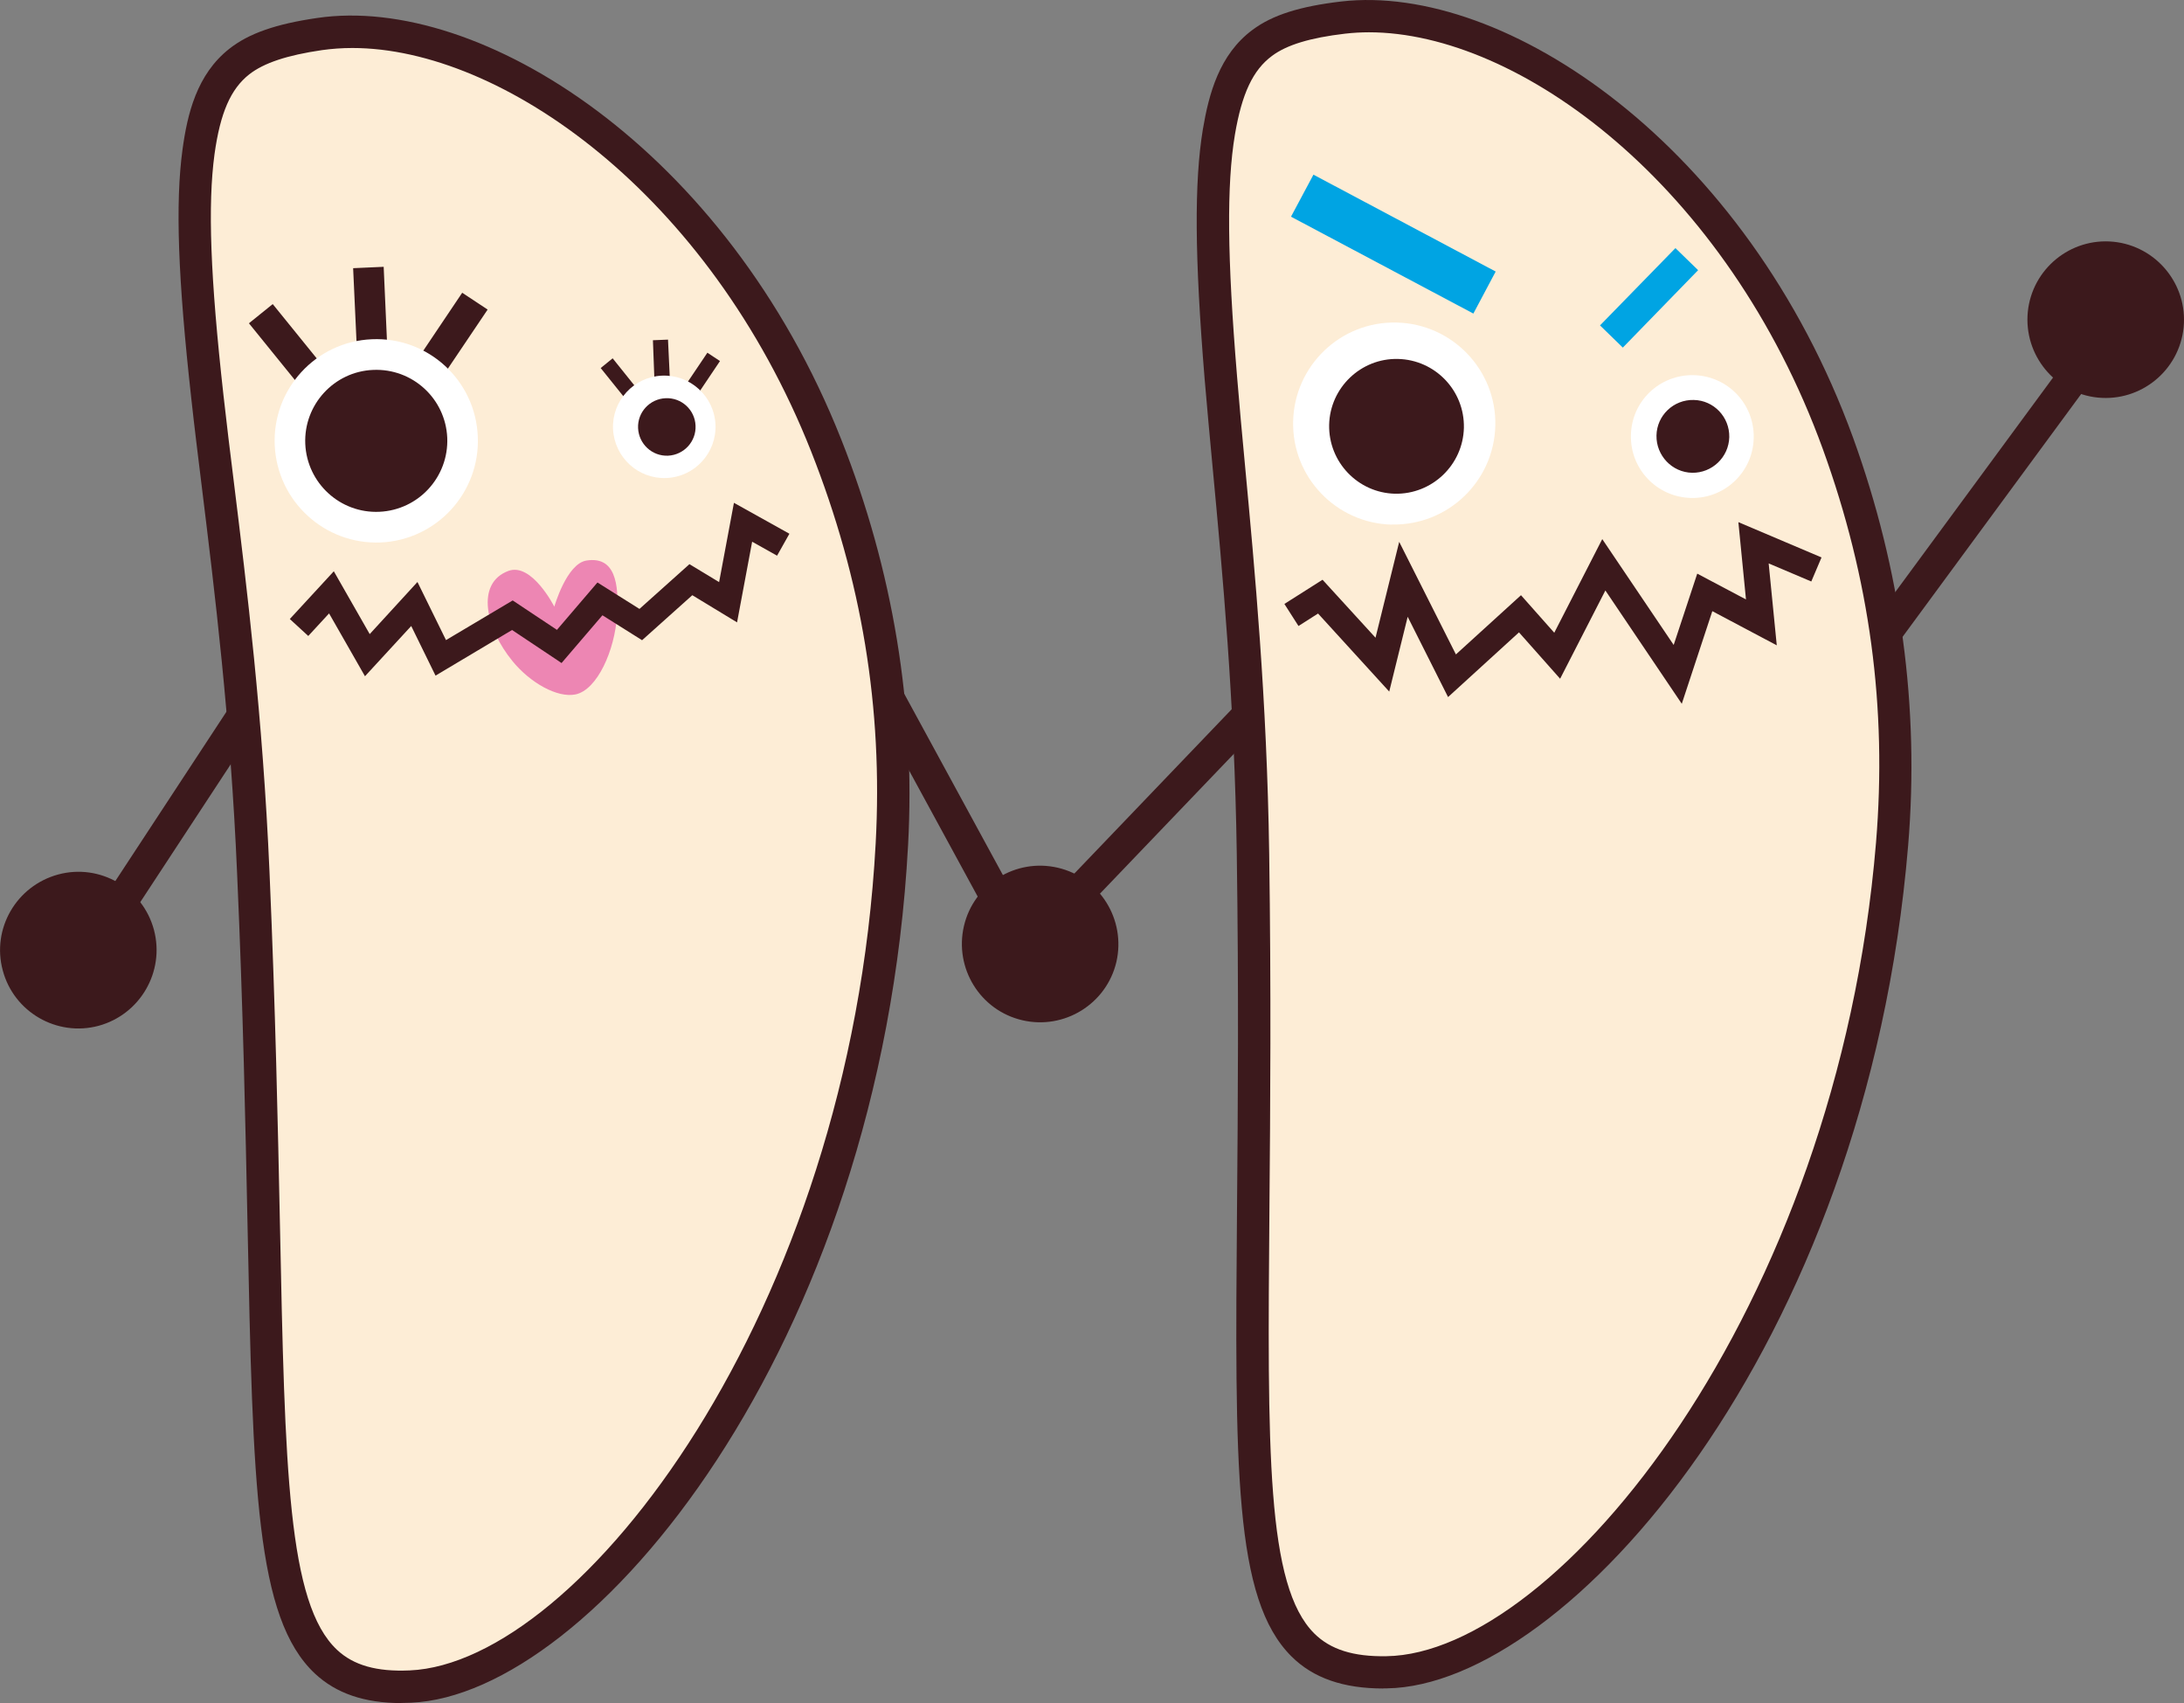 <?xml version="1.0" encoding="UTF-8"?><svg id="uuid-d4e3a5e5-9e3c-4ca1-8a65-1bc856bd1b23" xmlns="http://www.w3.org/2000/svg" width="175.21" height="136.6" viewBox="0 0 175.21 136.6"><rect x="0" y="0" width="175.21" height="136.6" fill="#808080" stroke="none"/><g id="uuid-1f2bea2c-8abe-43a0-9adb-ac67b1b15452"><path d="M168.3,31.89c-3.45-.35-5.96-3.43-5.62-6.88.35-3.44,3.42-5.96,6.87-5.62,3.45.35,5.97,3.43,5.63,6.87-.35,3.46-3.43,5.97-6.88,5.63" fill="#3c191c"/><rect x="135.67" y="43.13" width="40.45" height="2.6" transform="translate(27.74 143.68) rotate(-53.66)" fill="#3c191c"/><rect x="78.57" y="57.48" width="40.44" height="2.6" transform="translate(-11.99 89.46) rotate(-46.23)" fill="#3c191c"/><path d="M111.24,134.13c14.16-.21,37.34-27.82,40.54-66.42,1.03-12.35-1.04-23.05-4.33-32.13C138.95,12.15,119.99,0,107.76,1.41c-2.75.33-4.97.89-6.49,2.02-2.01,1.49-2.93,3.87-3.48,7.15-.75,4.49-.57,10.88.15,19.69.78,9.59,2.34,22.13,2.58,38.19.73,49.8-3.43,65.88,10.72,65.66Z" fill="#fdedd6"/><path d="M110.98,135.43c-3.22,0-5.63-.84-7.37-2.57-4.63-4.6-4.54-15.11-4.37-36.06.07-8.1.14-17.28-.02-28.31-.18-12.28-1.15-22.61-1.93-30.92-.24-2.56-.46-4.95-.65-7.19-.8-9.78-.84-15.76-.14-20.01.48-2.84,1.32-6.01,3.99-7.98,1.58-1.18,3.78-1.88,7.11-2.27,13.08-1.51,32.5,11.44,41.07,35.01,3.84,10.61,5.33,21.61,4.41,32.68-3.35,40.33-27.39,67.4-41.82,67.61-.1,0-.19,0-.29,0ZM109.82,2.59c-.65,0-1.29.04-1.91.11-2.81.33-4.68.9-5.86,1.78-1.53,1.13-2.42,3.02-2.98,6.32-.67,4.02-.62,9.81.17,19.37.18,2.23.4,4.61.64,7.16.78,8.35,1.76,18.74,1.94,31.12.16,11.06.09,20.25.02,28.37-.16,19.58-.25,30.37,3.6,34.2,1.29,1.28,3.13,1.87,5.79,1.82h0c13.65-.2,36.15-27.68,39.27-65.23.9-10.85-.49-21.18-4.26-31.58C138.52,14.79,121.85,2.59,109.82,2.59Z" fill="#3c191c"/><path d="M111.66,42.07c4.49.09,8.19-3.46,8.3-7.92.11-4.46-3.45-8.18-7.93-8.28-4.48-.1-8.18,3.45-8.29,7.92-.1,4.48,3.45,8.18,7.92,8.29" fill="#fff"/><path d="M135.67,39.94c2.72.06,4.97-2.1,5.02-4.82.06-2.72-2.08-4.96-4.81-5.03-2.74-.06-4.99,2.09-5.04,4.81-.07,2.72,2.09,4.98,4.83,5.04" fill="#fff"/><polyline points="118.2 25.15 119.99 21.78 105.37 14.01 103.57 17.38 118.2 25.15" fill="#00a4e3"/><polyline points="130.19 27.88 128.36 26.1 134.41 19.9 136.23 21.67 130.19 27.88" fill="#00a4e3"/><path d="M111.91,39.6c2.98.06,5.46-2.31,5.53-5.29.06-2.99-2.31-5.45-5.29-5.52-2.97-.07-5.45,2.3-5.52,5.28-.06,2.99,2.31,5.46,5.28,5.53" fill="#3c191c"/><path d="M135.74,37.92c1.61.03,2.95-1.25,2.99-2.86.03-1.61-1.24-2.95-2.85-2.98-1.62-.04-2.96,1.24-2.99,2.85-.03,1.61,1.25,2.96,2.86,2.99" fill="#3c191c"/><polygon points="134.92 56.45 128.79 47.36 125.16 54.44 121.86 50.72 116.17 55.91 112.93 49.47 111.45 55.47 105.74 49.21 104.17 50.21 103.04 48.44 106.1 46.5 110.35 51.15 112.25 43.46 116.8 52.49 122.02 47.74 124.69 50.75 128.54 43.24 134.27 51.73 136.16 46.01 140.07 48.08 139.46 41.88 146.13 44.71 145.31 46.64 141.89 45.19 142.54 51.76 137.37 49.02 134.92 56.45" fill="#3c191c"/><rect x="70.77" y="37.28" width="2.6" height="40.44" transform="translate(-18.72 41.45) rotate(-28.56)" fill="#3c191c"/><rect x="-1.3" y="57.01" width="40.44" height="2.6" transform="translate(-40.21 42.13) rotate(-56.72)" fill="#3c191c"/><path d="M32.93,135.29c14.16-.62,36.54-28.88,38.62-67.56.67-12.38-1.72-23.02-5.27-32C57.11,12.57,37.82.96,25.64,2.73c-2.74.4-4.95,1.04-6.44,2.21-1.97,1.55-2.82,3.95-3.27,7.25-.61,4.51-.26,10.89.71,19.68,1.07,9.57,2.99,22.05,3.68,38.1,2.17,49.76-1.53,65.93,12.6,65.32Z" fill="#fdedd6"/><path d="M32.2,136.6c-2.97,0-5.24-.78-6.94-2.37-4.75-4.46-4.97-14.96-5.4-35.89-.17-8.11-.35-17.29-.84-28.32-.53-12.33-1.81-22.66-2.83-30.97-.31-2.51-.6-4.85-.84-7.05-1.08-9.72-1.29-15.7-.71-20,.39-2.85,1.14-6.03,3.76-8.09,1.56-1.23,3.74-1.99,7.06-2.47,13.02-1.91,32.8,10.49,42.03,33.81,4.16,10.51,5.96,21.46,5.36,32.54-2.18,40.4-25.44,68.16-39.87,68.78h0c-.27.01-.53.02-.78.02ZM28.27,3.85c-.84,0-1.65.06-2.44.17-2.81.41-4.66,1.03-5.83,1.94-1.5,1.18-2.33,3.1-2.79,6.4-.55,4.07-.34,9.86.72,19.36.24,2.18.53,4.52.84,7.02,1.03,8.35,2.31,18.74,2.85,31.17.48,11.06.67,20.26.84,28.38.4,19.56.62,30.33,4.58,34.04,1.32,1.24,3.18,1.77,5.83,1.65,13.64-.59,35.35-28.71,37.38-66.33.59-10.86-1.11-21.15-5.18-31.45C56.88,15.52,40.24,3.85,28.27,3.85Z" fill="#3c191c"/><path d="M41.11,53.02c-2.12-2.58-2.99-6.24-.32-7.23,1.88-.69,3.68,2.87,3.68,2.87,0,0,.98-3.45,2.58-3.7,2.27-.36,2.63,1.79,2.45,4.41-.18,2.78-1.58,5.97-3.34,6.33-1.44.29-3.62-.92-5.06-2.69" fill="#ed86b3"/><polygon points="29.28 54.24 26.4 49.2 24.73 51.01 23.25 49.65 26.78 45.82 29.66 50.86 33.49 46.68 35.78 51.34 41.13 48.16 44.68 50.52 47.93 46.72 51.3 48.84 55.31 45.25 57.69 46.69 58.88 40.33 63.33 42.81 62.34 44.57 60.34 43.45 59.13 49.92 55.54 47.74 51.51 51.35 48.33 49.35 45.05 53.18 41.08 50.53 34.94 54.19 32.99 50.21 29.28 54.24" fill="#3c191c"/><polyline points="48.19 29.52 51.51 33.65 52.47 32.88 49.15 28.74 48.19 29.52" fill="#3c191c"/><polyline points="52.38 27.29 52.5 30.47 53.74 30.41 53.59 27.24 52.38 27.29" fill="#3c191c"/><polyline points="53.76 32.73 54.77 33.41 57.76 28.96 56.75 28.29 53.76 32.73" fill="#3c191c"/><polyline points="19.97 25.93 24.5 31.52 26.4 29.97 21.88 24.39 19.97 25.93" fill="#3c191c"/><polyline points="28.33 21.51 28.63 28.03 31.07 27.91 30.78 21.4 28.33 21.51" fill="#3c191c"/><polyline points="33.17 29.3 35.16 30.71 39.12 24.83 37.08 23.48 33.17 29.3" fill="#3c191c"/><path d="M30.54,43.51c4.5-.2,7.99-4.01,7.79-8.51-.19-4.5-3.99-7.99-8.5-7.79-4.49.19-7.99,4-7.79,8.5.2,4.5,4.01,7.99,8.51,7.8" fill="#fff"/><path d="M30.43,41.05c-3.14.14-5.8-2.3-5.94-5.45-.13-3.14,2.31-5.8,5.44-5.93,3.15-.14,5.81,2.29,5.95,5.44.13,3.14-2.3,5.8-5.45,5.94" fill="#3c191c"/><path d="M53.47,38.34c-2.27.1-4.18-1.66-4.29-3.93-.1-2.26,1.66-4.18,3.92-4.28,2.27-.1,4.2,1.66,4.3,3.93.09,2.27-1.66,4.18-3.93,4.28" fill="#fff"/><path d="M53.59,36.55c1.28-.06,2.27-1.14,2.21-2.41-.05-1.27-1.13-2.26-2.4-2.2-1.27.05-2.27,1.13-2.21,2.4.06,1.28,1.13,2.26,2.4,2.21" fill="#3c191c"/><path d="M84.87,69.6c3.37.79,5.47,4.17,4.69,7.56-.79,3.36-4.17,5.46-7.55,4.67-3.38-.79-5.46-4.17-4.68-7.55.78-3.37,4.16-5.47,7.54-4.68" fill="#3c191c"/><path d="M12.35,74.58c.89,3.35-1.1,6.79-4.45,7.7-3.34.89-6.79-1.1-7.68-4.45-.9-3.34,1.09-6.78,4.45-7.69,3.34-.9,6.78,1.09,7.68,4.44" fill="#3c191c"/></g></svg>